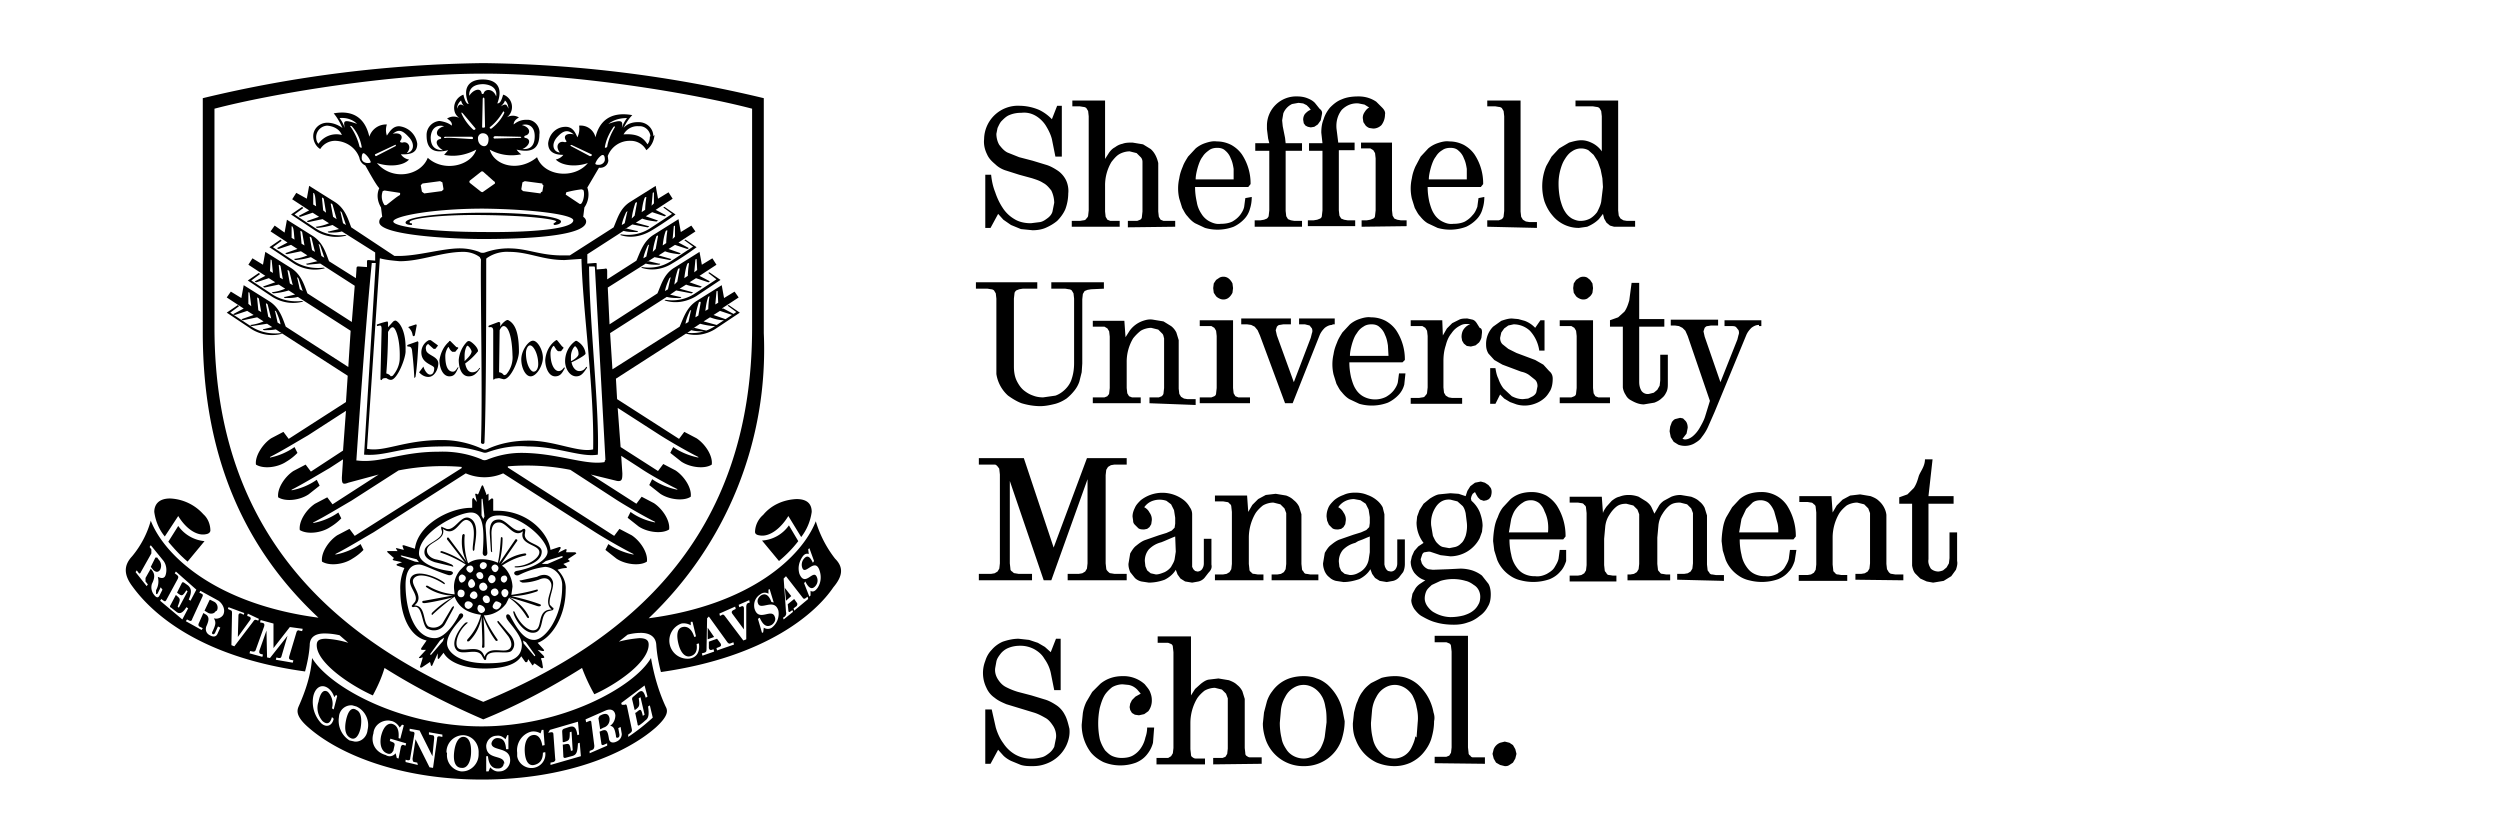<svg xmlns="http://www.w3.org/2000/svg" id="Layer_1" x="0" y="0" version="1.1" viewBox="0 0 427.8 141.5" xml:space="preserve">
  <defs/>
  <path d="M30.5 90l-1.7 2.7c1 1.2 2.1 2.4 3.3 3.4l2.9-3.5a6.2 6.2 0 01-4.5-2.6"/>
  <path d="M30.5 88.3c1.2 2 3.1 3.5 4.8 3.1.6-.1.7-.5.7-.6 0-1-.4-2.1-1.2-2.8a8.1 8.1 0 00-5.7-2.7c-2.1 0-2.7 1.2-2.7 2.3.2 1.5.8 3 1.8 4.2l2.3-3.5M130.4 92.5l2.9 3.5c1.2-1 2.3-2.1 3.3-3.4l-1.6-2.7a6.1 6.1 0 01-4.6 2.6"/>
  <path d="M129.2 91c0 .1 0 .5.7.6 1.8.4 3.8-1.3 5-3.3l2.2 3.6a9 9 0 001.8-4.3c0-1.1-.5-2.2-2.6-2.2-2.2.1-4.3 1-5.7 2.7a4 4 0 00-1.4 2.9M96 95.5l-2.3 1h-1l.7-.5 2.6-.8c.4-.1.4.2 0 .3m-2.3-1.1c0 1.4-2.4 2.8-5.3 3.3-.8.2-.3 1 .4.7 1.4-.7 2.9-1.2 4.5-1.4 1.7.1 3 1.6 2.9 3.3v.1c0 5.2-2.9 9.1-4.8 9.1s-3.1-2.3-4.1-4.1c-.3-.5-.9-.3-.6.4s2.6 2.9 2.6 4.5c0 2.5-2.1 3.2-6 3.2-4.9 0-6.8-2-6.8-3.4s1.3-3 2.6-4.4c.5-.6-.3-1.1-.6-.4-.3.7-2.2 3.9-4.1 3.9-3.6 0-5-5.1-5-9.1 0-2.2.7-3.5 2.3-3.5.8 0 2.5 1 5 1.8.7.2 1.3-.6.2-.7-2.4-.3-5.2-1.4-5.2-3 0-3.7 6.7-7 8.9-7s2.3 3.1 2 6.9c0 .7.8.7.8 0l-.3-4.4c-.1-1 .5-2 2.2-2 3.7-.1 8.3 4 8.4 6.2m-10.8-6l-.2.4-.3-.6v-2.6c0-.4.2-.3.2 0l.3 2.8m-11.6 7.3l.4.5-.7-.1-2.2-.8c-.4-.2-.2-.3.1-.2l2.4.6m2.4 16.1l1.6-2.2.7-.5-.2.6-1.9 2.2c-.2.3-.4.1-.2-.1m15.8-2.2l.5.3 1.5 2.1c.2.3 0 .4-.2.1l-1.7-2-.1-.5m8.9-15.1h-1.3c-.3 0-.2 0-.2-.2.1-.2.1-.4-.2-.3l-1.2.6.4-.7c.1-.3 0-.3-.2-.3l-1.5.5c-.3-2.7-3.7-6.7-9.1-6.7h-.7v-1.9c0-.2-.1-.2-.3-.2l-.5.4v-1c0-.2 0-.3-.2-.1-.2.2-.2 0-.2-.1l-.5-1.3c-.1-.2-.2-.2-.3 0l-.5 1.2c-.1.2-.1.3-.3.1h-.3l.3 1.4-.5-.6c-.1-.2-.2-.1-.3.2v1.4h-.2c-3.7 0-9.1 2.9-9.6 7l-1.9-.6c-.2 0-.3.1-.2.2l.2.6-1.2-.3c-.2 0-.2 0 0 .3s.1.2-.1.2h-1.4c-.2 0-.2.1 0 .3l.9.8c.2.1.1.1 0 .2s-.2.2.1.3l1.4.3-.8.3c-.2.1-.2.2 0 .3l1.2.4a8.3 8.3 0 00-.7 3.8c0 4.7 1.8 8 4.5 8.6l-.9 1.3c-.1.2 0 .3.1.3h.7l-1.2 1.3c-.1.2.4.1.5 0 .1-.1.1 0 .1.2l-.4 1.3c-.1.2.1.3.3.2l1.2-.8c.2-.2.2-.1.3.3 0 .2.2.4.3.1l.9-2v.8c0 .2.2.2.3 0l.7-.9c1 1.8 3.9 2.7 7 2.7 4 0 5.6-1 6.3-2.1l.7 1h.3l.2-.5.6.9c.1.2.2.2.3 0 .1-.2 0-.2.3-.1l1 .7c.2.1.3.1.3-.2-.1-.4-.1-.9-.3-1.3 0-.2 0-.2.2-.2.4 0 .4-.1.2-.4l-1-1 .8.2c.3 0 .4 0 .2-.3l-1-1.1c2.3-.8 4.8-4.4 4.8-9.1.1-1.3-.5-2.5-1.4-3.4a5 5 0 011.4-.3c.2 0 .3-.1.1-.3l-.5-.4 1-.4c.2-.1 0-.2-.1-.3-.1-.1-.2-.1 0-.2l1.2-.8c.2-.1.1-.2-.1-.3"/>
  <path d="M84 94.2l-.2-3c0-1.6.4-2.3 1.6-2.3 1.1 0 2.3 1.9 3.4 1.9.3 0 .5-.1.7-.3h.3l.1.2-.1.8c0 1.6 2.9 1.5 2.9 2.9 0 2-3.2 2.7-4.3 2.7-.6 0-.3-.2-.1-.2 1.8 0 4-1.3 4-2.4 0-1.4-3.6-1.2-2.8-3.6-1.6 1.3-2.7-1.5-4.1-1.5-.8 0-1.3.5-1.3 1.9l.1 3c.1.3-.2.2-.2-.1M77.3 96.9l-2.9-.7c-1.8-.6-1.9-1.5-1.7-2.2.3-1 2.6-1.6 2.9-2.7.1-.3 0-.5-.1-.8v-.3c.1-.1.1-.1.2 0l.7.3c1.4.4 2.4-2.3 3.8-1.9 2.1.7 1 4.4 1 5.3 0 .4-.3.5-.3.1-.1-.9.9-4.4-.9-5-1.3-.4-2 3.1-4.2 1.5.5 1.9-2.3 2.2-2.7 3.4-.2.7.3 1.5 1.4 1.8 1 .2 1.9.5 2.8.9.3.2.4.5 0 .3M77.6 104.1l-1.4 2.6a2.2 2.2 0 01-3 .9h-.1c-.8-.6-.8-3-1.6-3.6-.2-.2-.5-.2-.8-.1-.2 0-.3-.2-.2-.3l.5-.6c.8-1.3-1.6-2.9-.6-4.3 1-1.3 4.3 0 5.5.9.3.2.3.5 0 .3-1.8-1.2-4.3-2-5.1-.9-.8 1.1 2.1 3.1.1 4.6 2 0 1.4 2.8 2.4 3.6a2 2 0 002.4-.5l1.6-2.7c.3-.4.5-.3.3.1M85.4 106.4l1.8 2.1c1 1.1 1 2.2.3 2.9-.7.6-3.1-.2-4 .6a1 1 0 00-.3.7c0 .3-.3.3-.4.1l-.4-.7c-.9-1.3-3.4.2-4.3-.9-1.1-1.3.6-3.8 1.5-4.6.3-.2.6-.1.3.1-1.6 1.4-2.1 3.4-1.6 4.1.8 1.1 3.9-.9 4.6 1.6.8-2 3.2-.6 4.2-1.3.6-.4.5-1.3-.1-2.2l-1.8-2.3c-.2-.3 0-.5.2-.2M89.2 99.3l2.7-.6c1.4-.7 2.4-.2 2.7.8s-.8 2.9-.5 4l.5.5c.2 0 .1.3 0 .4l-.8.2c-1.4.5-.7 3.1-2.1 3.6-1.9.6-3.6-2.3-3.8-3.2-.2-.5.1-.5.2-.2.8 1.9 2.4 3.4 3.5 3 1.3-.4.2-3.5 2.8-3.5-1.5-1.3.3-3.3-.1-4.5-.3-.8-1-1.1-2.1-.6-.9.3-1.8.5-2.8.5-.5-.2-.7-.4-.2-.4"/>
  <path d="M87 101.4c0 .4-.3.8-.6.8s-.6-.4-.6-.8c0-.3.3-.6.6-.6s.6.3.6.6m-.2-2.4c0 .3-.2.6-.5.7a.6.6 0 01-.6-.6c0-.3.2-.6.6-.6.2-.1.5.2.5.5m-1 4.4c-.1.4-.4.8-.8.9-.3 0-.7-.2-.7-.5s.4-.9.6-.9c.3 0 .9.3.9.5m-.5-6.2c0 .3-.2.6-.5.7-.4 0-.6-.3-.7-.7 0-.3.3-.6.6-.6s.6.3.6.6m-1.2 1.2c.4 0 .7.3.7.7 0 .3-.2.6-.6.7-.4 0-.6-.3-.7-.7.1-.3.3-.7.6-.7m-.7 2c0 .4-.3.7-.7.7a.7.7 0 01-.7-.7c0-.4.3-.7.7-.7.3 0 .6.3.7.7m-.1-3.7c0 .3-.2.6-.6.7a.6.6 0 01-.6-.6c0-.3.3-.6.6-.6s.6.2.6.5m-1.2 1.2c.4 0 .6.4.6.7 0 .3-.2.5-.5.5-.4 0-.6-.3-.7-.7 0-.3.3-.5.6-.5m-.8 2c0 .4-.3.7-.7.7-.3 0-.5-.4-.5-.7s.3-.8.6-.8.6.6.6.8m-.3-2.6c0 .3-.2.6-.5.7-.3 0-.6-.3-.7-.6 0-.3.2-.6.6-.6.3-.1.6.2.6.5m-1.3 1.6c0 .4-.3.7-.7.8-.3 0-.5-.4-.5-.8 0-.3.3-.6.6-.6.3.1.6.3.6.6m-.9 2c.4 0 .7.2.7.6 0 .4-.2.7-.6.7a.6.6 0 01-.6-.6c0-.4.2-.7.5-.7m.7 2.6c0-.3.2-.6.6-.6.4 0 .8.3.8.6-.1.4-.4.6-.7.7a.7.7 0 01-.7-.7m1.7-1c-.3 0-.8-.2-.8-.6.1-.4.4-.7.7-.7.4 0 .6.4.6.7 0 .3-.2.5-.5.6m.5 1.7c0-.3.1-.7.4-.7.4.1.8.3.9.8 0 .3-.3.6-.7.6-.3-.1-.5-.3-.6-.7m1.6-1c-.4 0-.6-.3-.7-.7 0-.4.3-.6.6-.6s.6.3.6.6c.1.4-.1.7-.5.7m.7-1.9c0-.3.3-.6.7-.6.3 0 .6.3.6.7 0 .3-.3.5-.6.6a.7.7 0 01-.7-.7m8.4 2.1c-1.6-.6-3.2-1-4.9-1.4 1.5 0 3-.3 4.4-.8.2-.1.2-.4-.1-.3-1.4.4-2.9.7-4.3.9l.2-1.4a5 5 0 00-1.4-3.3l-.4-.3c1.2-.8 2.5-1.4 3.8-1.7.4 0 .5-.4.1-.4-1.5.2-3 .9-4.1 1.9l2.7-3.9c.3-.3 0-.5-.2-.4l-2.8 4.1c.4-1.4.6-2.9.6-4.3 0-.2-.3-.3-.3 0-.1 1.4-.2 2.8-.5 4.2-.9-.4-1.8-.6-2.8-.6-.8 0-1.6.2-2.3.7a12 12 0 01-.6-4.6c.1-.4-.2-.6-.4-.2-.2 1.6 0 3.2.8 4.6l-3-4c-.2-.4-.5-.2-.4.1l3.1 4a15 15 0 00-4-2c-.2 0-.4.2-.1.3 1.5.5 2.9 1.2 4.2 2l-.9.9c-.8.9-1.2 2.1-1.1 3.3l.1.9c-1.6-.1-3.1-.6-4.5-1.4-.3-.2-.6 0-.3.2a8 8 0 004.5 1.4l-4.9.9c-.5 0-.4.4-.1.4.3.1 4.1-.7 5-1-1.3.7-2.5 1.6-3.6 2.7-.1.2 0 .5.2.2 1.2-1.1 2.4-2.1 3.7-3 .4 1.1 1.2 2 2.3 2.5a8 8 0 002.2.6 9.7 9.7 0 01-2.2 4.1c-.3.3-.2.6.2.4a7.3 7.3 0 002.1-4.2c0 .8.2 4.5.1 5s.3.4.4.2c0-1.7 0-3.4-.2-5.1.5 1.4 1.2 2.8 2.1 4 .2.2.5 0 .3-.2-.9-1.3-1.7-2.6-2.3-4.1 1.5 0 2.9-.8 3.8-2l.5-1c1.2.8 2.2 1.9 3 3.2.2.4.5.3.4 0a7.3 7.3 0 00-3.4-3.3 94 94 0 014.8 1.5c.7.2.8-.2.5-.3M96 37.9c0-.7-4.7-1.5-13.4-1.5-6 0-13.2.6-13.2 1.7 0 .3.6.4 1 .4.1 0 .2-.2 0-.3-.2 0-.3 0-.3-.2 0-.6 5.3-1.3 12.4-1.2 8.9.1 12.7.8 12.7 1.1l-.4.3c-.2.1 0 .3.1.3s1.1-.1 1.1-.6m15.2-14.5c0 .5-.1.9-.4 1.3-.6-.9-1.4-1.9-4.1-1.7.5-.9 1.5-1.5 2.6-1.4 1-.1 1.9.7 2 1.7l-.1.1m-4.8-1.5c.2-1.1.2-1.6-2.3-.7.9-.7 2-1 3.2-1-.4.5-.7 1.1-.9 1.7m-2.9 3.3c.2-1.3.8-2.5 1.5-3.5.1-.1.3-.1.2.1-.6 1-1.1 2.1-1.3 3.3 0 .1-.4.3-.4.1m0 2.1c0 .5-.5.9-1 .9h-.1c-.4 0-.6-.1-.5-.3a3 3 0 011-1.3c.5-.3.6.3.6.7m-2.6-.6L97.7 25c-.2-.1 0-.2.1-.2l3.4 1.6c.2.1 0 .4-.3.3M98.2 23c-1.3-.3-1.9.3-1.3 1.1.1.1 0 .3-.4.2-.8-.2-1.6.6-.7 1.8-1.1-.1-1.6-1.4-.4-2.7 1.2-1.3 1.9-1.1 2.8-.4m1.2 11.9h-.2l-2.4-1.6.1-.4a20 20 0 012.6-.5l.3.1c.3.4.1 2-.4 2.4m-1.3 2.8c0 1.6-8.1 2.1-15.5 2-8.6 0-15.3-.9-15.3-1.8s6.7-2.2 15.4-2.2c8.3.1 15.4 1 15.4 2m-5.1-6l-.2 1.1c-.1 0-.3.1-.3.3l-3-.4-.3-.3.2-1.2.4-.2 3 .4c0 .2.1.3.2.3m-8.3-.3l-2 1.4c-.1.1-.2.1-.4 0l-1.9-1.5a.3.3 0 010-.4l1.9-1.5c.1-.1.3-.1.4 0l1.8 1.6c.2.1.2.2.2.4m-.8-9.7c.9-.7 1.6-1.6 2.2-2.6 0-.1.2 0 .2.2-.5 1.1-1.3 2-2.2 2.7-.3.1-.4-.2-.2-.3m.8 1.6l4.3.1c.2 0 .3.2 0 .2l-4.2.1c-.4.1-.5-.3-.1-.4m4.6-1.9c1-.3 2.2.1 2.2 1.9 0 1.8-.9 2.3-2.1 2.2 1.2-.5 1.6-1.7.5-1.9-.2 0-.3-.3 0-.4.9-.2 1-1.4-.6-1.8m-3.6-3.2c.3-.3.6-.6.7-1 .4.3.6.9.6 1.4-.3-.8-.5-.9-1.3-.4M83 21.7c0 .2-.6.2-.5 0l.1-4.7c0-.4.3-.4.3 0l.1 4.7m.6 2.1c0 .9-.4 1.3-.9 1.2-.5-.1-.9-.6-.9-1.2-.1-.5.3-1 .8-1 .6 0 1 .4 1 1m1.3-7.3c-.5-1.4-1.9-1.3-2.1-.6-.1.3-.4.2-.4 0-.2-1-1.5-.5-2.1.5-.1-1.1.6-2 2.4-2 1.8.1 2.4 1.1 2.2 2.1m-3.6 5.4c.2.2-.1.4-.3.3a8.6 8.6 0 01-2-2.7c-.1-.3 0-.3.2-.1l2.1 2.5m-1.8-3.7c-.7-.5-1-.4-1.3.4 0-.5.3-1.1.7-1.4.1.4.3.8.6 1m1.2 5.2c.3 0 .3.4.1.4-.5 0-4.1-.3-4.5-.2s-.4-.2-.1-.2h4.5M76 21.6c-1.5.4-1.5 1.6-.7 1.8.3.1.2.4 0 .4-1 .2-.6 1.3.5 1.9-1.2 0-2.1-.5-2.1-2.2.1-1.7 1.2-2.2 2.3-1.9m-.1 10.8l-.3.3-3 .4-.4-.3-.2-1.1.3-.3 3-.4.4.2.2 1.2m-7.5 1c-.6.3-1.6 1.2-2.3 1.7h-.3c-.5-.7-.6-1.6-.3-2.4l.3-.1 2.6.4c.1 0 .1.3 0 .4m-4-6.7c-.2.1-.3-.3-.2-.3l3.4-1.6c.1-.1.2.1.1.2l-3.3 1.7m4.1-2.6c.6-.8 0-1.5-1.3-1.2.9-.7 1.5-.8 2.7.5 1.2 1.2.9 2.6-.3 2.8 1-1.1.1-2.1-.7-1.8-.4 0-.5-.1-.4-.3m-5.6 3.8c-.5 0-1-.3-1-.8V27c0-.4.1-1 .5-.7.4.3.8.8 1 1.3.1.2 0 .3-.5.3m-1-2.7c0 .2-.4 0-.4-.2a9.9 9.9 0 00-1.5-3.3c-.2-.2 0-.2.2-.1a7 7 0 011.7 3.6m-.8-4c-2.5-.9-2.3-.4-2.1.7-.2-.6-.5-1.2-.9-1.7 1.1-.1 2.2.2 3 1m-2.6 1.9c-1.5-.4-3.1.2-4 1.5-.3-.3-.4-.7-.4-1.2a2 2 0 011.9-1.9c1.1.1 2.1.6 2.5 1.6m53.3.2c0-1.3-1.1-2.4-2.5-2.4h-.2c-.9 0-1.8.3-2.4 1 .4-.8.9-1.6 1.5-2.2-3.9-.7-5.7 1.2-6.3 3.8a2.6 2.6 0 00-2.8-2c.1.7 0 1.4-.3 2-.4-1-.9-1.8-2-1.8-1.6 0-2.8 1.2-3 2.8 0 1.3.8 2 2.6 2-.3.4-.8.7-1.3.8 1.1 1.1 3.5 1.3 5.5.6-2.3 2.8-7.5 2.3-8.7-1-3.1 2.6-7.3 1.5-8.1-1.3 1.6.9 3.5 1.2 5.4.8a3 3 0 01-.8-.8c2.2.5 3.9.2 3.9-2.6.2-1.2-.7-2.4-1.9-2.5H90c-.8 0-1.5.3-2.1.8 0-.4.2-.8.9-1.2a2 2 0 00-2.1 0c1-.7 1.2-2.1.5-3.1-.3-.4-.7-.7-1.1-.8-.3 1-.5 1.5-1 1.5 1-2.6 0-4.1-2.5-4.1s-3.5 1.6-2.4 4.2c-.4 0-.7-.7-.9-1.6a2.4 2.4 0 00-1.5 2.9c.1.4.4.8.8 1.1a2 2 0 00-2.1.1c.7.4.9.8.8 1.2-.6-.5-1.4-.7-2.1-.8a2.4 2.4 0 00-2.2 2.5c0 2.4 1.3 3.1 3.7 2.5l-.7.8c1.9.4 3.8 0 5.5-.9-.9 2.8-5.6 3.9-8.3 1.4-1.2 3.1-6.1 4-8.7.9 2.1.7 4.5.5 5.5-.6a2 2 0 01-1.4-.9c1.9.1 2.8-.4 2.8-1.8a3.5 3.5 0 00-3.1-3c-1.1 0-1.6.9-2.1 1.6a3 3 0 010-1.9 3 3 0 00-3 2.1c-.6-2.7-2.3-4.7-6.1-4 .6.7 1.1 1.6 1.5 2.5-.7-.5-1.6-.9-2.6-.9-1.3 0-2.4 1-2.4 2.3 0 .9.5 1.8 1.2 2.2a3 3 0 012.7-1.4c1.8.1 3.4 1.2 4 2.9.1.6.5 1.1 1 1.3.3.5 1.8 3.3 2.4 3.9-.5 1.1-.3 2.3.3 3.3l.2 1.6a1 1 0 00-.5.9c0 2.3 12.7 2.9 17.7 2.9 9.8 0 17.7-.8 17.7-3 0-.3-.2-.6-.5-.8l.2-1.6c.7-1 .9-2.3.5-3.4l2-3.4c.8.1 1.5-.4 1.6-1.2l-.1-.8a4 4 0 013.9-2.6 3 3 0 012.7 1.6c.8-.6 1.3-1.5 1.4-2.6"/>
  <path d="M122.4 56.3l4.2-2.8-1.9-1.3-.2.1 1.5 1.1-3.8 2.5a7 7 0 01-4.9 1l-.2.1c1.8.6 3.7.3 5.3-.7m-81.7-4.1l-1.9 1.3 4.2 2.8c1.6 1 3.5 1.3 5.3.8l-.2-.1c-1.7.2-3.4-.1-4.9-1l-3.8-2.5 1.5-1.1-.2-.2zm6.8 4.1l-.6-.4-1.7.4c-.4 0-.1.2 0 .2.7 0 1.5 0 2.3-.2m75.4-4.5l-.5.3.2-2.2c0-.1.2-.2.2 0l.1 1.9m-1.5-1a15 15 0 00-.2 2.1l-.5.3c.1-.8.2-1.6.5-2.4 0 0 .3-.2.2 0m-1.5 1l-.4 2.2-.5.3c.1-.9.3-1.7.6-2.6 0 0 .3-.2.3.1m-1.7 1.5l-.4 1.8-.5.3c.1-.7.4-1.4.7-2.1.1-.2.4-.4.2 0m-4.4-3.5c.1-.7.4-1.4.7-2.1.1-.2.4-.4.2 0l-.4 1.8-.5.3zm1.6-1.1c.1-.9.3-1.7.6-2.6 0-.1.3-.3.3-.1l-.4 2.2-.5.5zm1.7-1.1c.1-.8.2-1.6.5-2.4 0-.1.3-.3.3-.1a15 15 0 00-.2 2.1l-.6.4zm1.7-1l.2-2.2.2-.1.1 1.9-.5.4zm-8.7-2.4c.1-.7.4-1.4.7-2.1.1-.2.4-.4.2 0l-.4 1.8-.5.3zm1.6-1.1c.1-.9.3-1.7.6-2.6 0-.1.3-.3.3-.1l-.4 2.2-.5.5zm1.7-1.1c.1-.8.2-1.6.5-2.4 0-.1.3-.3.3-.1a15 15 0 00-.2 2.1l-.6.4zm1.7-1.1l.2-2.2.2-.1v1.9l-.4.4zm-11.6 37.9c0 .1 0 .3-.2.3-3.3.5-8.1-1.6-14.1-1.6-2 0-3.9.4-5.7 1.1-.4.2-.8.2-1.1 0-2.4-1-4.9-1.4-7.4-1.3-6.4 0-9.8 2-13.9 1.5-.2 0-.1 0-.1-.3.7-10.3 1.7-24.3 2.6-33.3 0-.2 0-.2.2-.2h.5l-2 32.8c3.9.3 6.1-1.4 13.4-1.4 2.3-.1 4.7.3 6.9 1 .3.1.5.1.8 0 2.2-.8 4.6-1.2 6.9-1 5.1 0 9.1 1.9 12 1.4.3-7.7-1.4-22-1.5-32.2h.8c.1 0 .2 0 .2.2l1.8 32.9m-2.1-1.8c-2.5.6-6.6-1.5-11-1.5-2.4 0-4.8.4-7 1.4-.4.2-.6.2-1 0-2.2-1-4.5-1.5-6.9-1.5-6.5 0-9.8 2.1-12.8 1.5L65 44.2c1.1.3 2.3.4 3.4.5 3.7 0 7.2-1.6 10.9-1.6 1 0 2 .3 2.8.9l.2.4c-.1 6.1.3 24.2 0 31.3 0 .3.6.4.6 0 .3-6.3.3-24.5.3-31.2 0-.2 0-.3.2-.4a6 6 0 013.7-1c3.4 0 5.7 1.4 9.5 1.4l2.9-.2c.2 8.7 2.2 22 2 32.6m4.9-38.4c.1-.7.4-1.4.7-2.1.1-.2.4-.4.2 0l-.4 1.8-.5.3zm1.7-1.1c.1-.9.3-1.7.6-2.6 0-.1.3-.3.3-.1l-.4 2.2-.5.5zm1.7-1.1c.1-.8.2-1.6.5-2.4 0-.1.3-.3.3-.1a15 15 0 00-.2 2.1l-.6.4zm1.7-1.1l.2-2.2.2-.1v1.9l-.4.4zm-52.3 3.3l-.5-.3-.4-1.8c-.2-.4.1-.2.2 0l.7 2.1m-1.6-1l-.6-.4-.4-2.2c0-.2.2 0 .3.1l.7 2.5m-1.8-1.1l-.5-.4-.2-2.1c0-.2.2 0 .3.1l.4 2.4m-1.7-1.1l-.5-.3v-1.9c0-.2.2 0 .2.1.2.4.2 1.4.3 2.1m1.4 8.8l-.5-.3-.4-1.8c-.2-.4.1-.2.2 0l.7 2.1m-1.6-1l-.5-.3-.4-2.2c0-.2.2 0 .3.1l.6 2.4M52.1 42l-.5-.3-.2-2.1c0-.2.2 0 .3.1l.4 2.3m-1.7-1l-.5-.3v-1.9c0-.2.2 0 .2.1.2.3.2 1.3.3 2.1m1.4 8.8l-.5-.3-.4-1.8c-.2-.4.1-.2.2 0l.7 2.1m-1.7-1l-.5-.3-.4-2.2c0-.2.2 0 .3.1l.6 2.4m-1.7-1l-.5-.3-.2-2.1c0-.2.2 0 .3.1l.4 2.3m-1.7-1.1l-.5-.3.1-1.9c0-.2.2 0 .2.1l.2 2.1m1.3 8.8l-.5-.3-.4-1.8c-.2-.4.1-.2.2 0 .3.7.6 1.4.7 2.1m-1.6-1l-.5-.3-.4-2.2c0-.2.2 0 .3.1l.6 2.4m-1.7-1.1l-.5-.3L44 51c0-.2.2 0 .3.1l.4 2.3m-1.7-1l-.5-.4v-1.9c0-.2.2 0 .2 0l.3 2.3m80.5.4l2.9-1.9-.7-1-1.8 1.1-.4-2.2-4.3 2.7c-1.7 1.1-2.2 2.8-2.9 4.4l-11.5 7.3-.4-6.2 9.7-6.2c.7.2 1.5.2 2.2.2.2 0 .5-.2 0-.2l-1.7-.4-.2.2 1.3-.9 2.6.5c.1 0 .4-.2.2-.2l-2.2-.6 1.1-.7c.8.3 1.6.4 2.4.5.1 0 .4-.2.2-.2l-2-.7 1.1-.7 2.1.7c.1 0 .3-.1.2-.2l-1.7-.9 2.9-1.9-.7-1.1-1.8 1.1-.4-2.2-4.3 2.7c-1.8 1.1-2.2 2.8-2.9 4.4l-8.2 5.3-.3-6.3 6.5-4.1c.7.2 1.5.2 2.2.2.2 0 .5-.2 0-.2l-1.7-.4-.4.2 1.4-.9 2.6.5c.1 0 .4-.2.2-.2l-2.1-.6 1.1-.7c.8.3 1.6.4 2.4.5.1 0 .4-.2.2-.2l-2-.7 1.1-.7 2.1.7c.1 0 .3-.1.2-.2l-1.7-.9 2.9-1.9-.7-1-1.8 1.1-.4-2.2-4.3 2.7c-1.7 1.1-2.2 2.8-2.9 4.4l-5 3.2v-1.3c0-.6-.1-.6-.5-.5l-1.3.1v-.9c0-.2 0-.2-.3-.2l-1.3.1v-1.6l6.2-4c.7.2 1.5.2 2.2.2.2 0 .5-.2 0-.2l-1.7-.4-.4.2 1.4-.9 2.6.5c.1 0 .4-.2.2-.2l-2.2-.6 1.1-.7c.8.3 1.6.4 2.4.5.1 0 .4-.2.2-.2l-2-.7 1.1-.7 2.1.7c.1 0 .3-.1.2-.2l-1.7-.9 2.9-1.9-.7-1.1-1.8 1.1-.4-2.2-4.3 2.7c-1.8 1.1-2.2 2.8-2.9 4.4l-7.5 4.8h-1.3c-3.8 0-6-1.2-9-1.2a12 12 0 00-4.2.7c-.3.1-.7.1-1-.1a9.6 9.6 0 00-3.3-.6c-3 0-7.1 1.3-10.5 1.3h-.7l-7.4-4.9c-.6-1.6-1.1-3.3-2.9-4.4l-4.3-2.7-.4 2.2-1.8-1-.7 1.1 2.9 1.9-1.7.9c-.2.1.1.2.2.2l2.1-.7 1.1.7-2 .7c-.2.1.1.2.2.2l2.4-.5 1.1.7a8 8 0 01-2.2.6c-.2 0 .1.2.2.2a12 12 0 002.6-.5l1.6 1-.5-.3-1.7.4c-.4 0-.1.2 0 .2.8 0 1.5 0 2.2-.2l5.7 3.6v1.4l-1.1-.1c-.2 0-.3 0-.3.3v.9l-1.4-.1c-.3 0-.4 0-.4.5l-.1 1.5-4.6-2.9c-.6-1.6-1.1-3.3-2.9-4.4l-4.3-2.7-.4 2.2-1.7-1.2-.7 1 2.9 1.9-1.7.9c-.2.1.1.2.2.2l2.1-.7 1.1.7-2 .7c-.2 0 .1.2.2.2l2.4-.5 1.1.7a8 8 0 01-2.2.6c-.2 0 .1.2.2.2a12 12 0 002.6-.5l1.6 1-.5-.3-1.7.4c-.4 0-.1.2 0 .2l2.2-.2 5.9 3.8-.5 6.2-7.6-4.9c-.6-1.6-1.1-3.3-2.9-4.4l-4.3-2.7-.4 2.2-1.8-1.1-.7 1.1 2.9 1.9-1.7.9c-.2.1 0 .2.2.2l2.1-.7 1.1.7-2 .7c-.2 0 .1.2.2.2l2.4-.5 1.1.7a8 8 0 01-2.2.6c-.2 0 .1.2.2.2a12 12 0 002.6-.5l1.1.7-1.7.4c-.4 0-.1.2 0 .2.8 0 1.5 0 2.2-.2l-.2-.1 9.2 5.9-.4 6.2-10.7-6.9c-.6-1.6-1.1-3.3-2.9-4.4l-4.3-2.7-.4 2.2-1.8-1.1-.7 1 2.9 1.9-1.7.9c-.2.1.1.2.2.2l2.1-.7 1.1.7-2 .7c-.2 0 .1.2.2.2l2.4-.5 1.1.7a8 8 0 01-2.2.6c-.2 0 .1.2.2.2l2.6-.4 13.8 8.9-.3 4.5-9.8 6.3-.9-1.2-2.1 1.1c-1.5 1-2.8 3.1-2.6 4.5 1.3.8 3.7.5 5.2-.5a9 9 0 001.9-1.5l-.5-1c-1.3.9-2.7 1.5-4.2 1.8v-.1c1.8-.9 4.6-2.6 6.5-3.7l6.5-4.2-.5 6.8-5.5 3.6-.9-1.2-2.1 1.1c-1.5 1-2.8 3-2.6 4.5 1.3.8 3.7.5 5.2-.5l1.9-1.5-.5-1a11 11 0 01-4.3 1.8v-.1c1.8-.9 4.6-2.6 6.5-3.7l2.3-1.5-.2 3.1c0 1 .1 1.3 1.1.9l5.2-1.4-7.9 5.1-.9-1.2-2.1 1.1c-1.5 1-2.8 3-2.6 4.5 1.3.8 3.7.5 5.2-.5a9 9 0 001.9-1.5l-.5-1a11 11 0 01-4.3 1.8v-.1c1.8-.9 4.6-2.6 6.5-3.7l8.1-5.2a39 39 0 0110.8-.6v.2L60.7 91.7l-.9-1.2-2.1 1.1c-1.5 1-2.8 3-2.6 4.5 1.3.8 3.7.5 5.2-.5a9 9 0 001.9-1.5l-.5-1a11 11 0 01-4.3 1.8v-.1c1.8-.9 4.6-2.6 6.5-3.7L79.7 81a8 8 0 006.4 0l15.8 10.1c1.9 1.2 4.7 2.8 6.5 3.7v.1c-1.5-.3-3-.9-4.3-1.8l-.5 1 1.9 1.5c1.5 1 4 1.3 5.2.5.2-1.5-1.1-3.5-2.6-4.5l-2.1-1.1-.9 1.2L86.9 80v-.2c3.6-.3 7.2-.1 10.7.6l8 5.2c1.9 1.2 4.7 2.8 6.5 3.7v.1c-1.5-.3-3-.9-4.2-1.8l-.5 1 1.9 1.5c1.5 1 4 1.3 5.2.5.2-1.5-1.1-3.5-2.6-4.5l-2.1-1.1-.9 1.2-7.8-5 4.5 1.1c.8.1.9-.2.9-1.3l-.2-3 3.1 2c1.9 1.3 4.7 2.8 6.5 3.7v.1c-1.5-.3-3-.9-4.3-1.8l-.5 1 1.9 1.5c1.5 1 4 1.3 5.2.5.2-1.5-1.1-3.5-2.6-4.5l-2.1-1.1-.9 1.2-6.4-4.1-.5-6.7 7.3 4.7c1.9 1.2 4.7 2.8 6.5 3.7v.1c-1.5-.3-3-.9-4.3-1.8l-.5 1 1.9 1.5c1.5 1 4 1.3 5.2.5.2-1.5-1.1-3.5-2.6-4.5l-2.1-1.1-.9 1.2-10.6-6.8-.2-3.5 12.9-8.3c.7.2 1.5.2 2.2.2.2 0 .5-.2 0-.2l-1.7-.4-.5.3 1.5-1c.8.2 1.7.4 2.6.4.1 0 .4-.2.2-.2l-2.2-.6 1.1-.7c.8.3 1.6.5 2.4.5.1 0 .4-.2.2-.2l-2-.7 1.1-.7 2.1.7c.1 0 .3-.1.2-.2l-1.7-.9m-4.7-2.1l4.2-2.8-1.9-1.3-.2.1 1.4 1.1-3.8 2.5a7 7 0 01-4.9 1l-.2.1c1.8.6 3.7.3 5.4-.7m-4.1-5.6c.7-.4 2.9-1.8 4.2-2.8l-1.9-1.3-.2.1 1.5 1.1-3.8 2.5a7 7 0 01-4.9 1l-.2.1c1.8.6 3.7.3 5.3-.7m-3.6-5.6c.7-.4 2.9-1.8 4.2-2.8l-1.9-1.3-.2.1 1.5 1.1-3.8 2.5a7 7 0 01-4.9 1l-.2.1c1.7.6 3.6.3 5.3-.7m-59.7-4.1l-1.9 1.3 4.2 2.8c1.6 1 3.5 1.3 5.3.8l-.2-.1c-1.7.2-3.4-.1-4.9-1l-3.8-2.5 1.5-1.1-.2-.2zM48 41l-1.9 1.3 4.2 2.8c1.6 1 3.5 1.3 5.3.8l-.2-.1c-1.7.2-3.4-.1-4.9-1l-3.8-2.5 1.5-1.1-.2-.2zm-3.7 5.7L42.4 48l4.2 2.8c1.6 1 3.5 1.3 5.3.8l-.2-.1c-1.7.2-3.4-.1-4.9-1L43 48l1.5-1.1-.2-.2z"/>
  <path d="M67.2 56c-.3 0-.5.3-.8.8 0 1.9-.1 4.9-.3 7.1.7.2.7.5.8.5l.3-.1c.7-.8 1.2-1.9 1.2-3 .1-3.2-.7-5.3-1.2-5.3m-.3 9c-.4 0-.6-.2-.8-.3-.2 0-.6 0-.7.2-.1.2-.3.2-.3-.1l.2-8.4c0-.7-.1-.8-.7-.6-.1 0-.2-.3 0-.3a11 11 0 011.7-.5l.1.2v.8l.9-1c.2-.1.3-.2.5-.1.7.4 1.7 1.9 1.6 5.1.1 1.1-1.4 5-2.5 5M71 57.3c-.1.4-.4.2-.4 0a2 2 0 00-.3-.8l-.3-.4c-.1 0-.2-.1 0-.2l1.2-.4.1.1v.1l-.3 1.6m.1 7.2l-.2.2a67.8 67.8 0 00-.4-4.8c-.1-.5-.3-.6-.7-.6-.1 0-.2-.2 0-.3l1.7-.6.1.2c-.1 1.9-.2 3.9-.5 5.9M73.3 64.5c-.6 0-1.1-.3-1.5-.7-.1-.1-.1-.1 0-.2l.6-.8c.1-.1.1 0 .1.1.2.5.6 1.2 1.1 1.2.5 0 .7-.5.7-1.1s-2.2-.7-2.2-2.7c0-.9.5-1.7 1.3-2.1h.3l1.1.8c.1.1.2.1.1.2l-.4.5h-.3l-.9-.8s0-.1-.1 0c-.3.2-.4.6-.3.9 0 1 2.1 1.1 2.1 2.4 0 .9-.6 2.3-1.7 2.3M76.9 64.4c-1.1 0-1.7-1.4-1.7-2.8.2-1.2.7-2.3 1.6-3.1.1-.2.2-.2.3-.1l1 1s.4 0 .3.2l-.5.6h-.5c-.3-.2-.5-.5-.6-.8h-.1c-.3.4-.5 1-.5 1.5 0 1.9.5 2.7 1.3 2.7.4 0 .6-.4.8-.7.1-.1.2 0 .1.1-.4.8-.6 1.4-1.5 1.4M80.1 59.2c-.1-.1-.1 0-.2 0-.3.5-.4 1.1-.4 1.7v.9c.4-.4 1.2-1.1 1.2-1.7a2 2 0 00-.6-.9m.1 5.2c-1.2 0-1.7-1.4-1.7-2.8a5 5 0 011.4-3.1c.1-.1.3-.2.5-.1.3.1 1.4 1 1.4 1.7a11 11 0 01-2.2 2.1c.2 1 .6 1.5 1.2 1.5.5 0 .9-.2 1.2-.7.1-.1.2 0 .1.1-.6.9-1.1 1.3-1.9 1.3M86.2 55.8c-.3 0-.5.3-.7.7l-.1 7.2c.7.1.7.5.9.5l.3-.1c.8-.9 1.2-2.1 1.1-3.3-.1-3.8-.9-5-1.5-5m0 9.1l-.8-.2-.7.1c-.1.1-.3.3-.3 0v-8.2c0-.5-.2-.7-.7-.6-.1 0-.2-.2 0-.3l1.6-.6c.2 0 .3.1.3.2v.6c.2-.4.5-.7.9-1 .2-.1.3-.2.5-.1 1.1.6 1.8 2 1.8 5.4 0 1.4-1.4 4.7-2.6 4.7M90.7 59.1c-.4 0-.7.7-.7 1.3 0 2 .8 3.2 1.3 3.2s.8-.6.8-1.3c0-1.7-.8-3.2-1.4-3.2m.1 5.3c-.9 0-1.6-1.5-1.6-2.9 0-1.5 1.2-3.2 2-3.2s1.7 1.6 1.7 2.9c0 1.4-1.1 3.2-2.1 3.2M95 64.4c-1.1 0-1.7-1.5-1.7-2.8.1-1.2.6-2.4 1.6-3.2.3-.2.3-.3.5-.1l.8 1s.3.1.2.3l-.4.5h-.5c-.3-.2-.5-.6-.7-.9h-.1c-.3.3-.5.8-.5 1.3 0 1.9.7 3 1.4 3 .4 0 .7-.3.9-.6.1-.1.2.1.1.2-.4.7-.7 1.3-1.6 1.3M98.5 59.3c-.1-.1-.1 0-.2 0-.4.5-.6 1.1-.6 1.7v.8c.5-.2 1.3-.8 1.3-1.2 0-.6-.2-1-.5-1.3m.1 5.1c-1.1 0-1.9-1.3-1.9-2.6s.6-2.6 1.7-3.4c.1-.1.3-.1.4 0 .8.5 1.3 1.2 1.4 2.1 0 .3-1.7 1.2-2.4 1.5.2 1 .8 1.5 1.3 1.5s.9-.2 1.2-.7c.1-.1.2.1.1.2-.6.9-1 1.4-1.8 1.4"/>
  <path d="M103 122.3l-.4.2-.2.4.3 1.9.6-.3c.7-.2 1.1-.9 1-1.6-.2-.9-.8-.8-1.3-.6m-25.3 6.5c-.2 2.1.6 2.6 1.3 2.6.9.1 1.5-.9 1.6-2.4.1-1.9-.4-2.8-1.2-2.9s-1.5.8-1.7 2.7m-18.5-5.5c-.4 2 .2 2.7.8 3 .8.4 1.4-.4 1.7-1.7.3-1.7 0-2.8-.7-3.1-.7-.5-1.4-.1-1.8 1.8m-5.6-4.1c.3-1.5 1.4-2.3 2.6-1.4.5.4.8.9 1 1.5l.3-.4.2.2-.6 2.3-.3-.2c.3-1 0-2.1-.7-2.8-.7-.5-1.3.1-1.6 1.7-.4 1.1-.1 2.4.7 3.3.7.6 1.3.5 1.6-.7l.3.3c-.3 1.3-1.3 1.5-2.1.8a5.3 5.3 0 01-1.4-4.6m4.4 3.5a2.1 2.1 0 012.3-2l.7.2c1.5.7 2.3 2.4 1.9 4-.1 1.2-1.1 2.1-2.2 2l-.9-.2a4 4 0 01-1.8-4m5.9 2.8c.1-1.4 1.4-2.3 2.7-2.2l.5.1c.6.2 1 .6 1.3 1.1l.4-.5.3.1-.6 2.3-.3-.1c.1-1.1-.1-2.1-1-2.4-.5-.2-1.5 0-2 2.1-.3 1.6.2 2.6 1 2.9.4.2.8.1 1-.3l.1-.1.2-.9c.1-.4-.1-.5-.3-.6l-.5-.2.1-.4 2.7.8-.1.4-.3-.1c-.2-.1-.4 0-.5.3l-.4 2-.3-.1-.2-.8c-.4.5-1.1.7-1.7.3-1.8-.5-2.6-2.1-2.1-3.7m5.5 4.9v-.4l.4.1c.2 0 .4 0 .4-.4l.7-4c.1-.4-.1-.5-.4-.5l-.4-.1v-.4l1.7.3 2.2 4.4.3-3.1c0-.4-.1-.5-.4-.5l-.5-.1v-.4l2.3.4v.4l-.5-.1c-.2 0-.4 0-.4.4l-.7 5-.6-.1-2.4-4.8-.5 3.3c0 .4.1.6.3.6l.5.1.1.4-2.1-.5zm7-1.7c0-1.6 1.3-2.9 2.9-2.9 1.6.1 2.7 1.5 2.6 3.1v.2c0 1.6-1.3 2.9-2.8 2.9h-.2a2.8 2.8 0 01-2.4-3.1l-.1-.2m9.9 2c0-1.7-3.1-.5-3.1-3.1.1-1 .9-1.7 1.8-1.7.6-.1 1.1.2 1.5.6l.3-.7h.2v2.4h-.4c-.1-1.3-.5-1.9-1.5-1.9-.5 0-.9.4-1 .9 0 1.4 3.2.5 3.2 2.9 0 1-.8 1.9-1.8 1.9-.6.1-1.2-.2-1.6-.7l-.3.7h-.4v-2.6h.3c.1 1.2.6 2.2 1.8 2.1.5 0 .9-.4.9-.9m2.3-1.8c-.2-1.6.8-3.2 2.4-3.6.5-.1 1.1 0 1.6.3l.2-.6h.3l.2 2.6-.4.1c-.2-1.3-.8-2-1.7-1.8s-1.4 1.3-1.3 2.9c.1 1.6.7 2.4 1.6 2.2.9-.2 1.5-.8 1.5-2.1l.4-.1c.2 1.3-.7 2.5-2 2.7-1.3.2-2.6-.7-2.8-2v-.6m5.6-3.9l4.8-1.4.2 2.2-.3.1c-.2-1.5-.7-1.6-1.4-1.4l-.9.3c-.2.1-.3.2-.3.5l.1 1.8h.2c.9-.3 1-.3 1-1.7l.3-.1.2 3.2-.3.1c-.2-1.3-.3-1.3-1.2-1.1h-.2l.1 2c0 .3.2.3.3.3l1.1-.3c.9-.2 1-.7 1.1-2.2l.3-.1.2 2.3-5.2 1.5v-.4l.5-.1c.2-.1.4-.2.3-.6l-.3-4.1c0-.4-.2-.4-.4-.4l-.5.1.3-.5zm6.1-1.8l3.4-1.5c.9-.4 1.6-.1 1.7.8 0 .7-.3 1.4-.9 1.8.6.1.8.5 1 1.7 0 .4.2.4.4.3.2-.1.2-.3.2-.5l-.2-1.1.4-.2.2 1.2c0 .6-.4 1.1-.9 1.3-.6.3-1.2.2-1.3-.5-.2-1.3-.4-1.6-1.1-1.4l-.5.2.3 2c0 .3.2.3.3.3l.7-.3v.4l-3 1.3v-.4l.5-.2c.2-.1.3-.3.3-.7l-.5-3.9c0-.4-.2-.4-.4-.3l-.5.2-.1-.5zm6.2-2.5l-.1-.3 4-3 .5 1.9-.3.2c-.4-1.4-.8-1.3-1.4-.8l-.7.6c-.2.1-.3.4-.2.6l.4 1.7.2-.1c.6-.5.7-.6.5-1.9l.3-.2.7 3-.3.2c-.3-1.3-.4-1.2-1.1-.6l-.2.1.4 1.9c0 .3.2.3.3.2a7 7 0 001-.8c.6-.4.7-1 .5-2.4l.3-.2.5 2.1a34 34 0 01-4.2 3.3v-.4l.4-.3c.2-.2.3-.3.2-.7l-.8-3.8c-.1-.4-.2-.4-.4-.3h-.5zm-55.3.3c-.3.7-.5 1.7 1.7 3.6 5 4.4 15.3 8.9 29.7 8.9s24.7-4.5 29.7-8.9c2.2-2 2.1-2.9 1.7-3.6-1.2-2.6-2-5.4-2.5-8.3-2.9 5-15.2 11.7-29 11.7s-26-6.7-29-11.7c-.2 2.9-1.1 5.6-2.3 8.3M27.4 97.5c.3-.6.2-1.3-.3-1.8l-.2-.3h-.3l-.8 1.6.4.5c.6.6 1 .3 1.2 0m9.7 7c.3-.5.1-1.2-.4-1.5l-.2-.1-.4-.2c-.2-.1-.2-.1-.3.1l-.8 1.7.5.3c.4.3 1.1.3 1.4-.2l.2-.1m84 4.9l1.1-.4-1.1-1.6v2zm13.4-6.6l.9-.8-1.1-1.4.2 2.2zm5.4-2.2c-.5.7-.9.7-1.2.5v.8l-.2.2-.9-2.3.2-.3c.5 1 1.1 1.6 1.8.7.3-.4.4-.9.2-1.4-.6-1.6-2 1.8-3-.6-.3-1-.1-2 .5-2.9.4-.6.8-.6 1.1-.5l-.1-.8.2-.2.8 2.2-.2.3c-.5-1.1-1-1.4-1.6-.6-.3.4-.4 1-.2 1.5.5 1.3 2.1-1.8 2.9.3.4 1.1.3 2.2-.3 3.1m-2.6 1.6c.2.3.3.3.5.2l.4-.3.1.4-2.4 2-.1-.4.4-.3c.2-.1.3-.4.2-.6l-.5-.7-1.1.9.1 1c0 .4.2.4.4.2l.3-.2.1.3-1.6 1.3-.1-.3.3-.2c.2-.2.3-.5.2-.8l-.4-5.7.4-.4 2.8 3.6zm-5.1 5.1c-.4.4-1.1.4-1.5.1l-.1.8-.2.1-.7-2.4.3-.2c.5 1.1 1.1 1.8 2.1 1.2.4-.3.7-.8.5-1.3-.5-1.7-2.8 1-3.5-1.5-.2-1 .2-1.9 1-2.4.4-.3.9-.4 1.4-.1v-.7l.2-.1.7 2.3-.4-.1c-.4-1.1-1-1.6-1.8-1.1-.4.3-.7.8-.5 1.3.4 1.4 2.8-1 3.5 1.3a3 3 0 01-1 2.8m-3.9-4.2l-.3.1c-.2.1-.3.3-.3.7v5.5l-.5.2-3.1-4.1c-.2-.3-.4-.4-.5-.3l-.4.2-.1-.4 2.7-1.2.1.4-.4.2c-.2.1-.4.3-.2.6l2 2.7v-3.6c0-.3-.2-.5-.5-.3l-.3.1-.1-.4 1.8-.8.1.4zm-7 2.4l3.1 4.3c.2.3.4.4.6.3l.5-.2.1.4-2.9 1-.1-.4.5-.2c.2-.1.4-.2.2-.6l-.6-.8-1.4.5v1c0 .3.2.5.5.4l.3-.1.1.4-2 .7-.1-.4.4-.1c.3-.1.4-.2.4-.6l.1-5.3.3-.3zm-3.3 7.2a3.1 3.1 0 01-1.4-6c.5-.1 1.1 0 1.6.3v-.6h.3l.6 2.5-.3.1c-.4-1.3-1.1-1.9-2-1.7-.9.2-1.1 1.3-.7 2.9.4 1.6 1.2 2.3 2 2.1s1.3-.8 1.1-2.1l.4-.1c.2 1.5-.4 2.4-1.6 2.6m-35.3 7.4c-24.8-10.4-46-28.1-46-64.1V18.6c9.5-2.5 30-6 46-6s36.5 3.5 46 6v37.5c0 36-21.2 53.7-46 64m-30.9-12.5l-.1.4-.5-.1c-.2-.1-.4 0-.5.4l-1.2 4c-.1.4 0 .5.2.6l.5.1-.1.4-2.9-.5.1-.4.4.1c.3 0 .4 0 .5-.4l1-3.4-3 3.8-.5-.1-.1-4.6-1.2 3.4c-.1.4 0 .5.2.6l.4.1-.1.4-2.2-.6.1-.4.5.1c.2 0 .4 0 .5-.4l1.4-3.9c.1-.4 0-.5-.2-.6l-.5-.1.1-.4 2.2.6v4.2l2.8-3.6 2.2.3zm-7.5-1.7l-.1.3-.3-.1c-.3-.1-.4 0-.6.3l-3.2 4.2-.5-.2.1-5.4c0-.4 0-.5-.3-.6l-.4-.2.1-.3 2.7 1-.1.3-.4-.2c-.2-.1-.5-.1-.5.4l-.1 3.6 2.1-2.9c.2-.3.1-.5-.2-.6l-.3-.1.1-.4 1.9.9zm-6.1-.7c-.3.5-1 .8-1.6.6.4.7.3 1.1-.2 2.2-.2.3-.1.5 0 .5.1.1.3 0 .4-.2l.5-1.1.4.2-.5 1.1c-.2.4-.6.6-1.3.2-.6-.3-.8-.9-.6-1.5.5-1.1.5-1.6 0-2l-.5-.3-.8 1.8c-.1.3 0 .4.1.5l.6.3-.2.3-2.7-1.5.2-.3.4.2c.2.1.4.1.5-.3l1.7-3.7c.2-.4.1-.5-.1-.6l-.4-.2.2-.3 3.1 1.7c.8.6 1.2 1.6.8 2.4m-4.6-4.3l-1 1.9-.3-.2c.6-1.4.4-1.9-.1-2.4l-.7-.5c-.2-.1-.3-.1-.4.1l-.8 1.6.1.1c.7.5.8.6 1.5-.5l.2.2-1.5 2.8-.2-.2c.5-1.3.5-1.3-.2-1.9l-.1-.1-.9 1.7c-.2.3-.1.4.1.5l.9.7c.5.4 1 .3 1.7-.8l.3.2-1 1.9-3.8-3.2.2-.3.4.3c.2.1.3.2.5-.2l1.9-3.5c.2-.4.1-.5-.1-.7l-.4-.3.2-.3 3.5 3.1zm-5.3-2.4c-.2.5-.7.5-1.3.2a3 3 0 01-.3 2.3v.6c.1.1.2.1.3-.1l.5-1 .3.4-.5 1c-.2.4-.5.5-1-.2a2 2 0 01-.3-1.8c.5-1 .5-1.6.1-2.2l-.3-.4-.9 1.6v.6l.4.5-.2.3-1.9-2.4.2-.3.3.4c.1.2.3.2.4-.1l1.8-3.2V94l-.3-.4.2-.3L28 96c.5.7.6 1.7.3 2.5m114.6-2.9a19.5 19.5 0 01-3.3-6.4c-2.4 6.1-11.2 14.3-28.6 16.6A63.4 63.4 0 00130.7 57V16.8a215.3 215.3 0 00-48-6c-16.2.2-32.3 2.2-48 6v40.1c0 22.3 7.9 37.7 19.8 48.8-17.4-2.3-26.3-10.5-28.7-16.6-.6 2.2-1.7 4.3-3.2 6.1-1.4 1.5-1.5 3.1.1 5.2 3.2 4.4 11.3 12 29.5 14.5.4-1.5.7-3 .8-4.5 0-1.4 1-2 2.5-2 .9 0 1.7.1 2.6.3l1.5 1.3a16 16 0 00-3.8-.7c-1.3 0-1.6.4-1.6 1.1 0 3.1 6 7 9.6 8.6.8-1.5 1.5-3 2-4.7 5.4 3.4 11.1 6.3 16.9 8.8 5.9-2.4 11.5-5.4 16.9-8.8a31 31 0 002.1 4.5c3.6-1.6 9.3-5.4 9.3-8.5 0-.7-.4-1.1-1.6-1.1-1.2.1-2.4.3-3.5.6l1.5-1.2a9 9 0 012.3-.3c1.4 0 2.5.6 2.6 2 .1 1.6.4 3.2.8 4.7 18.2-2.6 26.6-10.2 29.5-14.5 1.6-1.9 1.8-3.4.3-4.9M186.7 49.5l-.6.1-.5.2-.3.5-.1.9v11l-.1 1.5-.4 1.6a5 5 0 01-.9 1.6 8 8 0 01-1.3 1.3c-.6.4-1.2.7-1.9.9-.8.2-1.7.4-2.6.4-1.1 0-2.2-.2-3.2-.5-.8-.3-1.6-.8-2.3-1.3a6.2 6.2 0 01-2-3.7V51.1l-.1-.9-.3-.5a.8.8 0 00-.5-.2l-.6-.1h-2v-1.1h10.5v1.1H175l-.6.1-.5.2c-.1.1-.3.3-.3.5l-.1.9v11.6c0 .8.1 1.7.5 2.5.3.6.7 1.2 1.2 1.6.5.4 1 .7 1.6.9.5.2 1.1.3 1.7.3l2.1-.3c.6-.2 1.2-.6 1.7-1.1.5-.5.9-1.1 1.1-1.8.3-.9.4-1.8.4-2.7v-11l-.1-.9-.3-.5a.8.8 0 00-.5-.2l-.6-.1h-2.4v-1.1h9v1.1l-2.2.1z"/>
  <path d="M196.7 69v-1h1.6l.5-.2c.1-.1.3-.3.3-.5l.1-.9v-7.8-.7c-.1-.3-.1-.6-.3-.8l-.7-.7-1.2-.3c-.6 0-1.3.2-1.8.5a8 8 0 00-1.3 1.3 7.8 7.8 0 00-1.1 4.1v4.4l.1.9.3.5.5.2h1.5v1H187v-1h2l.5-.2c.1-.2.3-.3.3-.5l.1-.9v-8.8l-.1-.9-.3-.5-.5-.3h-2v-1h5.4l.2 2.8.7-1.1a4.7 4.7 0 012.3-1.7c.6-.2 1.1-.3 1.7-.2l1.8.3 1.3.8c.4.3.7.7.9 1.1l.4 1.3v8.3l.1.9.3.5.5.3.6.1h1.4v1l-7.9-.3zM211 49.3l-.1.8c-.2.4-.5.8-.9 1-.4.2-.9.2-1.3 0a2 2 0 01-.6-.4l-.4-.6-.1-.8.1-.8.4-.6.6-.4c.4-.2.9-.2 1.3 0s.7.6.9 1l.1.8M205.3 69v-1h2l.5-.2c.2-.1.3-.3.3-.5l.1-.9v-8.9l-.1-.9-.3-.5-.5-.3h-2v-1h5.7v11.6l.1.9.3.5.5.2h2v1h-8.6zM228 55.6c-.5 0-.9.2-1.3.5-.4.4-.7.8-.9 1.3L221.2 69h-1.3l-4.3-11.6-.4-.9-.5-.6-.6-.3-.7-.1h-1v-1h8.5v1h-1.3l-.6.1c-.2 0-.3.1-.5.3l-.2.6.2.9 2.9 8 2.9-7.6.2-.8c.1-.2.1-.5 0-.8l-.4-.5-.8-.2h-1v-1h6.1v1h-.4zM237.5 59.1c-.1-.6-.2-1.2-.5-1.8a3 3 0 00-.9-1.3c-.4-.4-.9-.5-1.4-.5-.5 0-1 .1-1.4.4a3 3 0 00-1.1 1.1c-.4.5-.6 1.1-.8 1.7-.2.7-.4 1.5-.4 2.2h6.6l-.1-1.8m2.8 6.7a4 4 0 01-1 1.8 6 6 0 01-1.8 1.3 7.8 7.8 0 01-4.9.2l-1.7-.8c-.5-.3-.9-.7-1.3-1.2-.4-.4-.6-.9-.9-1.4l-.5-1.6a7.7 7.7 0 010-3.5c.1-.7.3-1.3.6-2 .2-.6.6-1.2.9-1.7l1.3-1.4a5 5 0 011.6-.9c.6-.2 1.3-.4 2-.3.9 0 1.7.2 2.5.6.7.4 1.3.9 1.8 1.6a9 9 0 011.5 5.1l-.4.4h-9.1c0 .9.1 1.7.3 2.6.2.7.4 1.4.8 2 .3.5.8 1 1.4 1.3 1.2.6 2.6.6 3.8 0 .5-.3.9-.6 1.3-1.1.3-.4.6-.9.7-1.4l.2-1.5h1.1l-.2 1.9M253.6 56.9l-.1.9a3 3 0 01-.4.8l-.6.5-.8.2-.7-.1-.5-.4-.3-.5-.1-.6c0-.5.1-1 .4-1.4.3-.4.7-.7 1.1-.8-.6-.1-1.2-.1-1.7.2-.6.3-1.1.7-1.5 1.3-.5.6-.8 1.3-1 2.1-.3.9-.4 1.8-.4 2.7v4.5l.1.9.3.5.5.3.6.1h1.7v1h-8.8v-1h1.4l.6-.1c.2 0 .4-.1.5-.3.1-.1.3-.3.3-.5l.1-.9v-8.8l-.1-.9-.3-.5-.5-.3h-2v-1h5.4l.1 2.6.7-1.2.9-.9 1.2-.6c.4-.2.9-.2 1.4-.2l.9.2c.3.1.5.3.7.6l.5.8c.4.1.4.5.4.8M265.7 64.8c0 .7-.1 1.4-.4 2-.3.5-.6 1-1.1 1.4a5 5 0 01-1.6.9 5 5 0 01-3.1.1l-1.1-.4-1-.6-.7-.7-.8 1.6h-.9V63h.9c.1.6.2 1.2.5 1.8.2.6.5 1.2.9 1.7l1.4 1.3c.6.3 1.2.5 1.9.5l.9-.1.8-.4c.3-.2.5-.4.6-.7l.2-1c0-.4-.1-.8-.4-1.1l-1-.8c-.4-.3-.9-.5-1.4-.6l-1.6-.6-1.6-.6-1.4-.8-1-1.1c-.3-.5-.4-1-.4-1.5a4.2 4.2 0 011.2-3.1l1.4-1c.6-.2 1.2-.4 1.8-.4l1.1.1 1.1.3a4.7 4.7 0 011.8 1.2l.9-1.3h.7V60h-.9a6.3 6.3 0 00-1.6-3.4 4.1 4.1 0 00-2.8-1.1l-.9.2-.7.5-.5.7-.2.9c0 .4.1.8.4 1.1l1 .8 1.4.7 1.6.6 1.6.6 1.4.8 1 1.1c.5.4.6.9.6 1.3M272.6 49.3l-.1.8a2 2 0 01-.4.6l-.5.4c-.4.2-.9.2-1.3 0a2 2 0 01-.6-.4l-.4-.6-.1-.8.1-.8.4-.6.6-.4c.4-.2.9-.2 1.3 0l.5.4.4.6.1.8M266.9 69v-1h2l.5-.2c.2-.1.3-.3.3-.5l.1-.9v-8.9l-.1-.9-.3-.5-.5-.3h-2v-1h5.7v11.6l.1.9.3.5.5.2h2v1h-8.6zM285.2 67c-.2.4-.4.8-.8 1.1-.4.4-.8.6-1.3.8l-1.8.3c-.8 0-1.5-.3-2.2-.7a2 2 0 01-.9-.9 3 3 0 01-.5-1.3V55.9h-2.2v-1.1l1.4-.5 1.1-1c.4-.6.6-1.2.8-1.9l.4-3h1.3v6.2h4.3v1.3h-4.3v9.4c0 .6.1 1.1.4 1.6.3.4.8.6 1.3.5l.8-.2.6-.5.4-.7.1-.9v-4.4h1.3v4.9c0 .5 0 .9-.2 1.4M301 55.6c-.5 0-.9.2-1.3.5-.4.4-.7.8-.9 1.3l-5.4 13.1-1.1 2.5c-.3.7-.7 1.3-1.1 1.8-.3.5-.8.8-1.3 1.1a3.3 3.3 0 01-2.7.2l-.8-.5-.5-.8-.2-1 .1-.8.3-.8c.2-.2.3-.4.6-.5l.8-.2.5.1.4.4c.3.3.4.8.4 1.2l-.2 1-.7.9.4.1c.5 0 .9-.2 1.3-.5.5-.4.9-.9 1.2-1.4.4-.7.8-1.4 1-2.1l.8-2.6-3.8-11.1-.4-.9-.5-.5-.6-.3-.7-.1h-.7v-1h8.1v1h-1.2l-.6.1c-.2 0-.3.1-.5.3l-.2.6.2.9 2.7 7.8 2.9-7.3.2-.8c.1-.2.1-.5 0-.8l-.4-.5c-.2-.2-.5-.2-.8-.2h-1.2v-1h6.3v1h-.4zM259.3 128.2l-.4-.7-.6-.4-.8-.2-.8.2a2 2 0 00-1.1 1.1l-.2.8.2.8.4.7.7.4.8.2c.3 0 .5 0 .8-.2l.6-.4.4-.7.2-.8-.2-.8m-5.2 2.5v-1.1h-2a.5.5 0 01-.5-.3.5.5 0 01-.3-.5l-.1-.9v-19.1h-5.7v1.1h2l.5.2c.2.1.3.3.3.5l.1.9v16.4l-.1.9-.3.5-.5.2h-2v1.1l8.6.1zm-11.9-4.7c-.1.7-.4 1.4-.7 2a3.3 3.3 0 01-2.8 1.8c-.6 0-1.2-.1-1.7-.4a4.6 4.6 0 01-2.1-3.1c-.2-.8-.3-1.7-.3-2.6l.2-2.3c.1-.7.3-1.4.7-2.1.3-.6.7-1.1 1.3-1.5.6-.4 1.2-.6 1.9-.6.6 0 1.2.2 1.7.5s1 .8 1.3 1.3c.3.6.6 1.3.7 2 .2.8.3 1.7.2 2.6l-.2 2.6m2.9-4.3a8.4 8.4 0 00-2.7-4.8 5.9 5.9 0 00-3.9-1.4 9 9 0 00-2.3.3l-1.8.9c-.5.4-1 .8-1.4 1.4-.4.5-.7 1.1-.9 1.7-.3.6-.4 1.2-.6 1.9l-.2 1.9c0 1 .1 1.9.5 2.8a7 7 0 003.6 3.9c1 .4 2 .6 3 .6s1.9-.2 2.8-.6c.8-.4 1.5-.9 2.1-1.6.6-.7 1.1-1.5 1.4-2.4.3-1 .5-2 .5-3.1.1-.4.1-.9-.1-1.5m-18.6 4.1c-.1.7-.4 1.4-.7 2-.3.5-.7.9-1.2 1.3-.5.3-1.1.5-1.7.5-1.2 0-2.4-.6-3-1.6-.4-.6-.7-1.2-.8-1.9-.2-.8-.3-1.7-.3-2.6l.2-2.3c.1-.7.3-1.4.7-2.1.3-.6.7-1.1 1.3-1.5.6-.4 1.2-.6 1.9-.6.6 0 1.2.2 1.7.5s1 .8 1.3 1.3c.4.6.6 1.3.7 2 .2.8.2 1.7.2 2.6l-.3 2.4m3.1-4.1a8.4 8.4 0 00-2.7-4.8c-.5-.4-1.1-.8-1.8-1-.7-.3-1.5-.4-2.2-.4-.8 0-1.5.1-2.2.3a6 6 0 00-3.2 2.3c-.4.5-.7 1.1-.9 1.7l-.5 1.9-.2 1.9c0 1 .2 1.9.5 2.8a6.8 6.8 0 006.6 4.5 6.7 6.7 0 006.4-4.6c.3-1 .5-2 .5-3.1l-.3-1.5m-13.9 8.8v-1.1h-2a.8.8 0 01-.5-.2.5.5 0 01-.3-.5l-.1-.9v-8.4l-.4-1.3c-.2-.4-.5-.8-.9-1.1-.4-.4-.9-.6-1.4-.8l-1.8-.3-1.7.2c-.5.1-.9.4-1.3.7l-1 .9-.7 1.1v-10.1h-5.7v1.1H199.9l.5.2c.2.1.3.3.3.5l.1.9V128l-.1.9-.3.5-.5.3h-2v1.1h8.3v-1h-1.6a.8.8 0 01-.5-.2.5.5 0 01-.3-.5l-.1-.9v-4.5a8.3 8.3 0 011.1-4.1c.3-.5.8-1 1.3-1.4.5-.3 1.2-.5 1.8-.5l1.2.3.7.7.3.8v8.6l-.1.9-.3.5-.5.2h-1.6v1.1l8.3-.1zm-18.4-6.2h-1.2a5 5 0 01-.3 1.7 5 5 0 01-.7 1.7 4 4 0 01-1.3 1.3c-.6.4-1.4.5-2.1.5a4 4 0 01-1.5-.3c-.5-.2-.9-.6-1.3-1-.4-.6-.7-1.2-.9-1.9a13.3 13.3 0 010-5.4c.2-.7.4-1.4.8-2.1.3-.5.8-1 1.3-1.4.5-.3 1.2-.5 1.8-.5l1 .1c.6.1 1.1.4 1.5.8l.6.7-.9.5-.6.6-.3.6-.1.6.1.5.3.5.5.3.7.1.9-.2.7-.5a3 3 0 00.6-1.9c0-.5-.1-.9-.3-1.4-.2-.5-.6-.9-.9-1.3a5.4 5.4 0 00-3.8-1.4c-1.4 0-2.7.4-3.8 1.3l-1.4 1.4-1 1.7a7 7 0 00-.6 1.9l-.2 2a7.8 7.8 0 001.6 4.8c.6.7 1.3 1.2 2.1 1.6a7.7 7.7 0 005.6.1c.7-.3 1.3-.7 1.8-1.3.5-.6.9-1.3 1.1-2.1l.2-2.6m-15.3-2.2c-.3-.6-.8-1.2-1.4-1.6-.6-.4-1.3-.8-2-1l-2.3-.7-2.3-.6a12 12 0 01-2-.8c-.6-.3-1-.7-1.4-1.3-.4-.6-.6-1.3-.5-2l.2-1.1c.1-.5.4-.9.7-1.3.3-.4.8-.8 1.3-1 .7-.3 1.4-.4 2.1-.4a5 5 0 012.4.6c.7.4 1.3.9 1.7 1.6.5.7.9 1.5 1.1 2.4l.6 3h1.1v-8.8h-.8l-.9 2.3-1-.9-1.2-.7-1.5-.5-1.8-.2c-.9 0-1.8.2-2.7.5-.7.3-1.4.8-1.9 1.4-.5.5-.9 1.2-1.1 1.9-.6 1.5-.5 3.2.2 4.6a4 4 0 001.4 1.7c.6.5 1.3.8 2 1.1l2.3.7 2.3.7c.7.2 1.3.5 2 .9.6.3 1 .8 1.4 1.4.4.6.6 1.4.5 2.1l-.3 1.5c-.2.4-.5.8-.9 1.1-.4.3-.8.6-1.3.7-1.5.4-3.1.3-4.5-.5a6 6 0 01-2-1.9c-.6-.8-1-1.7-1.3-2.7l-.7-3.1h-1.1v9.3h.9l1.3-2.4.9 1c.4.4.9.7 1.3.9l1.7.7c.7.2 1.3.2 2 .2.8 0 1.5-.1 2.3-.4a6.1 6.1 0 003.5-3.2c.4-.9.6-1.8.5-2.8-.2-.8-.4-1.7-.8-2.4M274.3 32l-.1-1.5-.3-1.5-.5-1.4-.7-1.1-.9-.8a2.7 2.7 0 00-2.8.2c-.5.3-.9.8-1.2 1.3-.4.6-.6 1.2-.8 1.9a9 9 0 00-.3 2.3c0 1 .1 1.9.3 2.8.2.7.4 1.4.8 2 .3.5.7.9 1.2 1.2.4.2.9.4 1.4.4.6 0 1.1-.1 1.7-.4.5-.3.9-.7 1.2-1.1.3-.6.6-1.2.7-1.8l.3-2.5m1.9 6.8l-.7-.2-.6-.5-.4-.7-.2-.8-.7.9c-.6.6-1.3 1-2 1.3l-1.4.2a5.8 5.8 0 01-4.6-2.2c-.6-.7-1-1.5-1.3-2.3a9 9 0 01.3-6.1l.9-1.6 1.3-1.4 1.7-1c.7-.2 1.4-.4 2.1-.4.7 0 1.3.2 1.9.5.6.3 1.2.8 1.6 1.4v-6l-.1-.9-.3-.5a.8.8 0 00-.5-.2l-.6-.1h-3v-1h7.3V36l.1.9.3.5.5.3.6.1h1.4v1h-3.6zm-21.7 0v-1.1h2l.5-.2c.1-.1.3-.3.3-.5l.1-.9V19.9l-.1-.9-.3-.5a.8.8 0 00-.5-.2l-.6-.1h-1.4v-1h5.7v19l.1.9.3.5.5.3.6.1h1.3v1l-8.5-.2zm-3.5-8.1v-1.8c-.1-.6-.2-1.2-.5-1.8a3 3 0 00-.9-1.3c-.4-.4-.9-.5-1.4-.5-.5 0-1 .1-1.4.4a3 3 0 00-1.1 1.1c-.4.5-.6 1.1-.8 1.7-.2.7-.4 1.5-.4 2.2h6.5zm3 3c0 .7-.1 1.4-.3 2a4 4 0 01-1 1.8 6 6 0 01-1.8 1.3 7.8 7.8 0 01-4.9.2l-1.7-.8c-.5-.3-.9-.7-1.3-1.2-.4-.4-.6-.9-.9-1.4l-.5-1.6a7.7 7.7 0 010-3.5c.1-.7.3-1.3.6-2l.9-1.7 1.3-1.4a5 5 0 011.6-.9c.6-.2 1.3-.4 2-.3.9 0 1.7.2 2.5.6.7.4 1.3.9 1.8 1.6a9 9 0 011.5 5.1l-.4.5h-9.1c0 .9.1 1.7.3 2.6.2.7.4 1.4.8 2 .3.5.8 1 1.4 1.3.6.3 1.2.5 1.9.4.7 0 1.4-.1 2-.4.5-.3.9-.6 1.3-1.1.4-.4.6-.9.8-1.4l.2-1.5 1-.2zm-21 5.1v-1.1h.9l.6-.1.5-.2c.2-.1.3-.3.3-.5l.1-.9v-8.9l-.1-.9-.3-.5-.5-.3h-1.6v-1h5.3V36l.1.9.3.5.5.2.6.1h1v1l-7.7.1zm4-19.2a3 3 0 01-.6 1.8 2 2 0 01-1.4.6l-.7-.1a2 2 0 01-.6-.4l-.4-.6-.1-.7c0-.4.1-.7.3-1 .2-.3.4-.6.8-.8l-.8-.5-1-.2c-1.1-.1-2.1.3-2.9 1.1-.7.9-1 2-.9 3.2l.3 2.4h2.8v1.3h-2.7V36l.1.9.3.5.5.2.6.1h1.3v1h-8.1v-1h1l.6-.1.5-.2c.2-.1.3-.3.3-.5l.1-.9V25.8H224v-1.3h2.3l-.2-1.8c0-.8.1-1.6.4-2.3.2-.7.6-1.4 1.1-2 .6-.6 1.2-1.1 2-1.4.9-.4 1.9-.5 2.9-.5 1.1 0 2.1.3 3 .9l1 1c.4.4.6.8.5 1.2m-10.8 0l-.2 1-.5.7-.6.4-.6.1-.5-.1-.4-.2-.3-.4-.1-.6c0-.4.1-.7.3-1 .3-.3.6-.6 1-.7l-.3-.4-.4-.4-.6-.3-.8-.1-1.1.2a3 3 0 00-1.5 1.6l-.2 1.2.1 1 .2 1 .2 1 .1.9h2.8v1.3H220v10.3l.1.9.3.5.5.2.6.1h1.3v1h-8.1v-1.1h1l.6-.1.5-.2c.1-.1.3-.3.3-.5l.1-.9V25.8h-2.4v-1.3h2.4l-.2-.8-.1-.8-.1-.8v-.6a5 5 0 015.2-5c.6 0 1.2.1 1.7.3.5.2.9.4 1.3.8l.8 1c.4.3.5.6.4 1m-15.1 11.1v-1.8c-.1-.6-.2-1.2-.5-1.8a3 3 0 00-.9-1.3c-.4-.4-.9-.5-1.4-.5-.5 0-1 .1-1.4.4-.4.3-.8.6-1.1 1.1-.4.5-.6 1.1-.8 1.7-.2.7-.4 1.5-.4 2.2h6.5zm3.1 3c0 .7-.1 1.4-.3 2a4 4 0 01-1 1.8 6 6 0 01-1.8 1.3 7.8 7.8 0 01-4.9.2l-1.7-.8c-.5-.3-.9-.7-1.3-1.2-.4-.4-.6-.9-.9-1.4l-.5-1.6a7.7 7.7 0 010-3.5c.1-.7.3-1.3.6-2 .2-.6.6-1.2.9-1.7l1.3-1.4a5 5 0 011.6-.9c.6-.2 1.3-.4 2-.3.9 0 1.7.2 2.5.6.7.4 1.3.9 1.8 1.6a9 9 0 011.5 5.1l-.4.5h-9.1c0 .9.1 1.7.3 2.6.1.7.4 1.4.8 2 .3.5.8 1 1.4 1.3.6.3 1.2.5 1.9.4.7 0 1.4-.1 2-.4.5-.3.9-.6 1.3-1.1.3-.4.6-.9.7-1.4l.2-1.5 1.1-.2zM193 38.9v-1.1h1.6l.5-.2c.2-.1.3-.3.3-.5l.1-.9v-7.8-.7c0-.3-.1-.6-.3-.8l-.7-.7-1.2-.3c-.6 0-1.3.2-1.8.5s-.9.8-1.3 1.3a7.8 7.8 0 00-1.1 4.1v4.4l.1.9.3.5.5.2h1.6v1h-8.2v-1h1.4l.6-.1c.2 0 .4-.1.5-.3.1-.1.3-.3.3-.5l.1-.9V19.9l-.1-.9-.3-.5a.8.8 0 00-.5-.2l-.6-.1h-1.3v-1h5.6v10l.7-1.1c.3-.4.6-.7 1-.9.4-.3.8-.5 1.3-.6.5-.2 1.1-.2 1.7-.2l1.8.3 1.3.8c.7.6 1.1 1.5 1.3 2.4v8.3l.1.9.3.5.5.2h2v1l-8.1.1zm-10.2-5.8a8 8 0 01-.5 2.7c-.3.7-.8 1.4-1.4 2-.6.5-1.3.9-2 1.2-.7.3-1.5.4-2.2.4l-2-.2-1.7-.7-1.3-.9-.9-1-1.3 2.4h-.9v-9.1h1c.1 1 .3 2 .7 3 .3.9.7 1.8 1.3 2.7a6 6 0 002 1.9c.8.5 1.8.7 2.8.7l1.6-.2c.5-.1.9-.4 1.3-.7.4-.3.7-.7.8-1.1l.3-1.5a5 5 0 00-.5-2.1c-.4-.5-.8-1-1.4-1.3-.6-.4-1.3-.6-1.9-.8l-2.2-.6-2.2-.7c-.7-.2-1.4-.6-1.9-1.1-.6-.5-1.1-1-1.4-1.7-.4-.8-.6-1.7-.5-2.6a5.8 5.8 0 016.1-5.7 8.8 8.8 0 013.3.7 7.5 7.5 0 012.2 1.6l.9-2.3h.8v8.7h-1.1l-.6-3c-.2-.8-.6-1.6-1.1-2.4-.4-.6-1-1.2-1.7-1.6-.7-.4-1.5-.6-2.4-.5-.7 0-1.4.1-2.1.4-.5.2-.9.6-1.3 1-.3.3-.5.8-.7 1.2l-.2 1c0 .7.2 1.4.5 1.9.4.5.8 1 1.4 1.3l2 .8 2.3.6 2.3.7c.7.2 1.4.6 2 1 .6.4 1.1 1 1.4 1.6.3.6.5 1.5.4 2.3M334.9 96v-4.9h-1.3v4.4l-.1.9-.4.7-.6.5a3 3 0 01-.8.2c-.5 0-1-.2-1.3-.5-.3-.5-.5-1-.4-1.6v-9.5h4.3v-1.3H330l.7-6.3h-1.3c0 1.3-.9 2.2-1.1 3-.2.7-.4 1.3-.8 1.9l-1.1 1.1-1.4.5v1.1h2.2v10.6c.1.5.2.9.5 1.3l.9.9 1.1.5 1.1.2 1.8-.3 1.3-.8.8-1.1c.2-.6.3-1.1.2-1.5m-9.2 3.3v-1h-1.4l-.6-.1c-.2 0-.3-.1-.5-.3l-.3-.5-.1-.9v-8.4c-.1-.9-.6-1.8-1.3-2.4-.4-.4-.9-.6-1.4-.8l-1.8-.3-1.7.2-1.3.7-1 1-.7 1.2-.2-2.8h-5.5v1h1.4l.6.1c.2 0 .3.1.5.3.2.1.3.3.3.5l.1.9v8.9l-.1.9-.3.5-.5.3-.6.1h-1.5v1h8.3v-1h-1l-.6-.1a.5.5 0 01-.5-.3.5.5 0 01-.3-.5l-.1-.9V92a8.3 8.3 0 011.1-4.1c.3-.5.8-1 1.3-1.4.5-.3 1.2-.5 1.8-.5l1.2.3.7.7.3.8v8.6l-.1.9-.3.5-.5.3-.6.1h-1v1l8.2.1zm-21.4-8.2h-6.7l.4-2.3.8-1.7 1.1-1.1c.4-.3.9-.4 1.4-.4.5 0 1.1.2 1.4.5.4.4.7.9.9 1.4l.5 1.8c.2.6.2 1.2.2 1.8m3.1 3h-1.1l-.2 1.5c-.1.5-.4 1-.7 1.5-.3.5-.8.8-1.3 1.1-.6.3-1.3.5-2 .4a4 4 0 01-1.9-.4c-.6-.3-1-.7-1.4-1.3a5 5 0 01-.8-2c-.2-.8-.3-1.7-.3-2.6h9.2l.4-.5a9.7 9.7 0 00-1.5-5.3 5.2 5.2 0 00-4.5-2.3 7 7 0 00-2 .3 5 5 0 00-1.6.9l-1.3 1.4-1 1.7c-.3.6-.5 1.3-.6 2a15 15 0 00-.2 2.1l.2 1.6.5 1.6a6 6 0 002.2 2.7 5 5 0 001.8.8 8.5 8.5 0 005-.2c.7-.3 1.3-.7 1.8-1.3.5-.5.8-1.2 1-1.8l.3-1.9M295 99.4v-1h-1.4l-.6-.1a.5.5 0 01-.5-.3c-.1-.2-.3-.3-.3-.5l-.1-.9v-8.4l-.4-1.3c-.2-.4-.5-.8-.9-1.1-.4-.4-.9-.6-1.4-.8l-1.8-.3c-.6 0-1.1.1-1.6.3l-1.3.7c-.4.3-.7.6-.9 1l-.7 1.2-.5-1.1c-.2-.4-.5-.7-.9-1l-1.3-.8a5 5 0 00-1.7-.3c-.6 0-1.1.1-1.6.3-.5.1-.9.4-1.3.7l-.9 1c-.2.3-.5.7-.6 1.1l-.2-2.8h-5.5v1h1.4l.6.1c.2 0 .4.1.5.3.2.1.3.3.3.5l.1.9v8.9l-.1.9-.3.5-.5.3-.6.1h-1.4v1h8v-1h-.6l-.6-.1a.5.5 0 01-.5-.3c-.1-.2-.3-.3-.3-.5l-.1-.9v-4.5l.2-2.2c.1-.7.3-1.3.7-1.9.3-.5.7-1 1.2-1.4.5-.4 1.1-.5 1.7-.5l1.2.3.7.7.3.8v8.5l-.1.9-.3.5-.5.3-.6.1h-.5v1h7.3v-1h-.7l-.6-.1a.5.5 0 01-.5-.3c-.2-.2-.3-.3-.3-.5l-.1-.9V92l.2-2.2c.1-.7.3-1.3.7-1.9.3-.5.7-1 1.2-1.4.5-.4 1.1-.5 1.8-.5l1.2.3.7.7.3.8v8.6l-.1.9-.3.5-.5.3-.6.1H287v1l8 .2zm-30.1-8.3h-6.7l.4-2.3c.2-.6.4-1.2.8-1.7.3-.4.7-.8 1.2-1.1.4-.3.9-.4 1.4-.4.5 0 1 .2 1.4.5.4.4.7.8.9 1.4.6 1.2.7 2.4.6 3.6m3.1 3h-1.1l-.2 1.5c-.1.5-.4 1-.7 1.5-.3.5-.8.8-1.3 1.1-.6.3-1.3.5-2 .4a4 4 0 01-1.9-.4c-.6-.3-1-.7-1.4-1.3a5 5 0 01-.8-2c-.2-.8-.3-1.7-.3-2.6h9.2l.4-.5a9.7 9.7 0 00-1.5-5.3 5.8 5.8 0 00-1.8-1.7c-.8-.4-1.6-.6-2.5-.6-.7 0-1.4.1-2 .3a5 5 0 00-1.6.9l-1.3 1.4c-.4.5-.7 1.1-.9 1.7-.3.6-.5 1.3-.6 2a15 15 0 00-.2 2.1l.2 1.6.5 1.6a6 6 0 002.2 2.7 5 5 0 001.8.8 8.5 8.5 0 005-.2c.7-.3 1.3-.7 1.8-1.3.5-.5.8-1.2 1-1.8v-1.9m-15 9.3c-.2.4-.5.8-.9 1.1-.5.4-1 .6-1.6.8a9 9 0 01-2.3.3 5.9 5.9 0 01-2.8-.8c-.4-.2-.8-.6-1.1-1-.3-.4-.5-.9-.5-1.4 0-.4.1-.9.3-1.3.2-.4.6-.7.9-1l1.5-.7a7.6 7.6 0 014.3 0c.5.1 1 .4 1.4.7.7.4 1.1 1.2 1.1 2 0 .5-.1 1-.3 1.3m-2.2-11.7c-.2.5-.4 1-.8 1.3a2 2 0 01-1 .6l-1 .2-1.1-.2c-.4-.1-.7-.4-1-.7-.3-.3-.5-.8-.7-1.2l-.3-1.8c-.1-1.2.2-2.3.9-3.3.6-.8 1.4-1.2 2.4-1.1l1.2.3.9.8c.3.4.4.8.5 1.2l.2 1.6c.1.8 0 1.6-.2 2.3m4.3-8.2l-.4-.5-.6-.4-.7-.2-1 .2-.8.6-.5.8-.3.9-1.2-.4-1.4-.1-2 .2c-.5.1-1 .4-1.5.7l-1.1.9-.7 1.1-.4 1.1-.1 1a5.7 5.7 0 001.2 3.5l-.9.6-.7.8-.4.9-.2.9c0 .7.2 1.3.6 1.9.5.6 1.1 1.1 1.9 1.3l-.9.6a3 3 0 00-.8.8l-.5.9-.2 1.1c0 .5.2 1 .5 1.5.4.5.8 1 1.4 1.3.7.4 1.5.8 2.3 1 1 .3 2.1.4 3.1.4.8 0 1.6-.1 2.4-.4.7-.2 1.4-.6 2-1.1.6-.4 1.1-1 1.4-1.6.4-.6.5-1.4.5-2.1 0-.6-.1-1.3-.4-1.8l-1.1-1.4c-.5-.4-1.1-.7-1.7-.9a7 7 0 00-2-.3l-2 .1-2.7.1-.8-.1c-.5-.2-.8-.5-1.1-1l-.2-.7.3-.9c.1-.1.2-.3.4-.3l.6-.1h.3l.3.1 1.5.5 1.7.2a5.7 5.7 0 005-3.1l.4-1.1.1-1c0-.8-.2-1.6-.5-2.4-.3-.7-.8-1.4-1.4-1.9l-.1-.4.1-.4.2-.4.4-.3.2.4.3.5.4.4.6.2.5-.1.4-.2.3-.4c.2-.6.2-1.1 0-1.5m-20.7 11l-.2 1.3a3.1 3.1 0 01-1.7 2.2c-.5.3-1 .4-1.5.4l-.9-.2-.6-.5-.3-.7-.1-.9c0-.7.2-1.4.7-2 .6-.6 1.3-1 2.1-1.2l.5-.3.8-.3.7-.3.5-.2v2.7zm6 2.2v-4.4h-1.3v4.1c0 .4-.1.7-.3 1a1 1 0 01-.8.4l-.5-.1-.3-.3-.2-.4-.1-.4V88l-.3-1.2a4 4 0 00-1-1.2 5 5 0 00-1.6-.9c-.7-.3-1.4-.4-2.1-.4-.7 0-1.4.1-2 .4a5 5 0 00-1.6.9c-.4.4-.8.8-1 1.3-.2.5-.3.9-.3 1.5l.1.7.3.7.6.6c.3.2.6.2 1 .2l.5-.1.4-.3.3-.5.1-.7a2 2 0 00-.4-1.3 2 2 0 00-.9-.9c.6-.9 1.6-1.4 2.7-1.4l1.1.2.9.6.5 1 .2 1.3v1l-.1.7-.5.5-.9.4-1.3.4-2.3.8c-.6.2-1.1.6-1.6 1-.4.3-.7.8-1 1.3l-.3 1.8c0 .5.1.9.3 1.4.2.4.4.7.8 1 .3.3.7.5 1.1.6l1.3.2c.9 0 1.8-.2 2.7-.5.8-.4 1.5-1 1.9-1.7l.3.8.5.7.8.5 1.2.2 1.1-.2a2 2 0 001-.6l.7-.9c.2-.4.3-.9.3-1.4m-14.8 2.8v-1h-1.4l-.6-.1a.5.5 0 01-.5-.3c-.1-.2-.3-.3-.3-.5l-.1-.9V88l-.4-1.3c-.2-.4-.5-.8-.9-1.1-.4-.4-.8-.6-1.3-.8l-1.8-.3-1.7.2-1.3.7-1 1-.7 1.2-.2-2.8h-5.5v1h1.4l.6.1c.2 0 .4.1.5.3.2.1.3.3.3.5l.1.9v8.9l-.1.9-.3.5-.5.3-.6.1h-1.4v1h8.3v-1h-1l-.6-.1a.5.5 0 01-.5-.3.5.5 0 01-.3-.5l-.1-.9V92a8.3 8.3 0 011.1-4.1c.3-.5.8-1 1.3-1.4.5-.3 1.2-.5 1.8-.5l1.2.3.7.7.3.8v8.7l-.1.9-.3.5-.5.3-.6.1h-1v1h8zm-24.4-4.9l-.2 1.3c-.1.5-.4.9-.6 1.3-.3.4-.7.7-1.1.9-.5.2-1 .4-1.5.4l-.9-.2-.6-.5-.3-.7-.1-.9c0-.7.2-1.4.7-2 .6-.6 1.3-1 2.1-1.2l.5-.2.7-.3.7-.3.5-.2.1 2.6zm6.1 2.2v-4.4H206v4.2c0 .4-.1.7-.3 1a1 1 0 01-.8.4l-.4-.1-.3-.3-.2-.4v-9a2 2 0 00-.4-1.2 4 4 0 00-1-1.2 6 6 0 00-7.4 0c-.4.4-.8.8-1 1.3-.2.4-.4.9-.4 1.5l.1.7c0 .3.1.5.3.7l.6.6c.3.2.6.2 1 .2l.5-.1.4-.3.3-.5.1-.7a2 2 0 00-.4-1.3 2 2 0 00-.9-.9 3 3 0 011.2-1 3.6 3.6 0 012.6-.1l.8.6.5 1 .2 1.3v1l-.1.7-.5.5-.9.4-1.3.4-2.3.8c-.6.2-1.1.6-1.6 1-.4.3-.7.8-1 1.3l-.3 1.8c0 .5.1.9.3 1.4l.8 1c.3.3.7.5 1.1.6l1.3.2a8 8 0 002.7-.5c.8-.4 1.5-1 1.9-1.7l.3.8.5.7.8.5 1.2.2 1.1-.2a2 2 0 001-.6l.7-.9c.5-.5.6-.9.5-1.4m-14.5 2.7v-1.1h-2.1l-.6-.1c-.2 0-.3-.1-.5-.3-.1-.1-.3-.3-.3-.5l-.1-.9V81.3l.1-.9.3-.5.5-.3.6-.1h2.1v-1.1H186l-5.7 15.3-5.1-15.3h-7.7v1.1h2.7c.2 0 .3.1.5.3.1.2.3.3.3.5l.1.9v15.2l-.1.9-.3.5-.5.3-.6.1h-2.1v1.1h9.1v-1.1h-2.3l-.6-.1c-.2 0-.3-.1-.5-.3a.5.5 0 01-.3-.5l-.1-.9V82.3l5.8 17h1.3l6.2-17.3v14.4l-.1.9-.3.5-.5.3-.6.1h-1.9v1.1h10.1z"/>
</svg>
